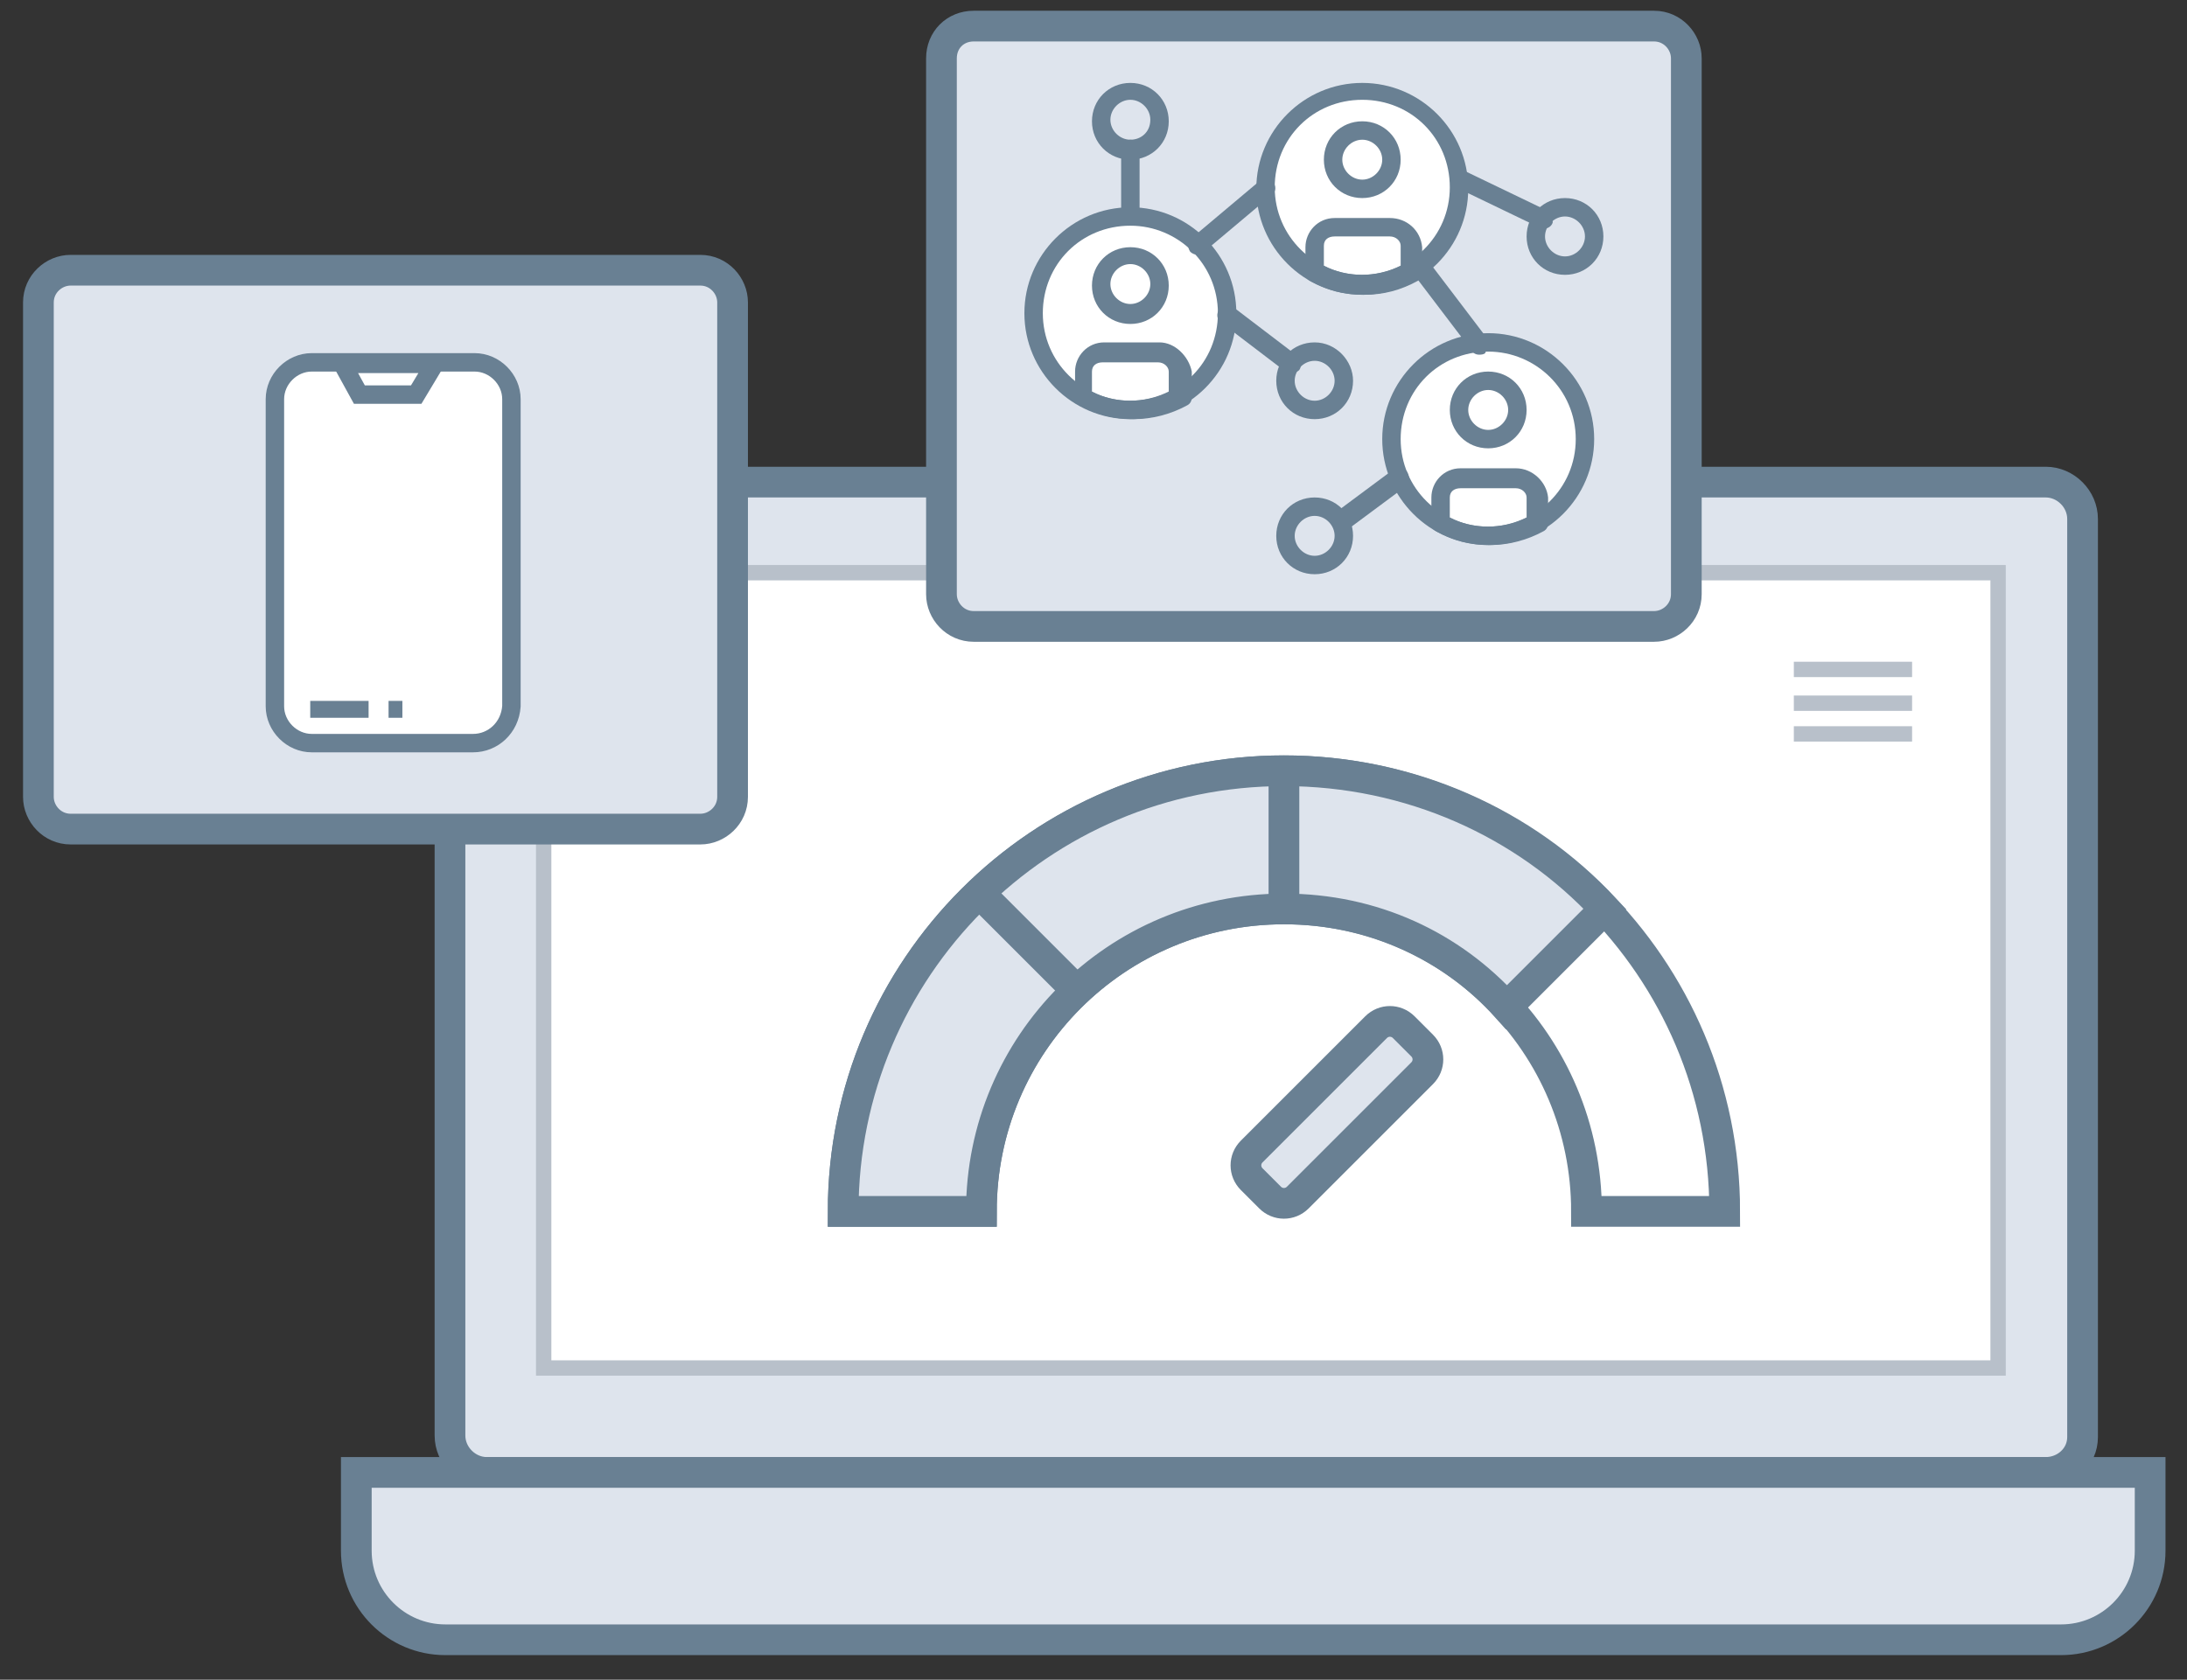 <?xml version="1.0" encoding="utf-8"?>
<!-- Generator: Adobe Illustrator 22.1.0, SVG Export Plug-In . SVG Version: 6.00 Build 0)  -->
<svg version="1.1" id="Layer_1" xmlns="http://www.w3.org/2000/svg" xmlns:xlink="http://www.w3.org/1999/xlink" x="0px" y="0px"
	 viewBox="0 0 142.4 109.4" style="enable-background:new 0 0 142.4 109.4;" xml:space="preserve">
<rect x="0" y="0" width="142.4" height="109.4" fill="#333333" stroke="none"/>
<style type="text/css">
	.st0{fill:#DEE4ED;stroke:#698093;stroke-width:2;stroke-miterlimit:10;}
	.st1{fill:#FFFFFF;stroke:#B8C0CA;stroke-miterlimit:10;}
	.st2{fill:#FFFFFF;stroke:#698093;stroke-width:2;stroke-miterlimit:10;}
	.st3{fill:none;stroke:#698093;stroke-miterlimit:10;}
	.st4{fill:none;stroke:#B8C0CA;stroke-miterlimit:10;}
	.st5{fill:#FFFFFF;stroke:#698093;stroke-width:1.2;stroke-miterlimit:10;}
	.st6{fill:#DEE4ED;stroke:#698093;stroke-width:1.1;stroke-miterlimit:10;}
	.st7{fill:#FFFFFF;}
	.st8{fill:#698093;}
</style>
<g>
	<path class="st0" d="M133.2,95.9H31.7c-1.3,0-2.4-1.1-2.4-2.4V33.8c0-1.3,1.1-2.4,2.4-2.4h101.5c1.3,0,2.4,1.1,2.4,2.4v59.8
		C135.6,94.9,134.5,95.9,133.2,95.9z"/>
	<rect x="35.4" y="37.3" class="st1" width="94.7" height="51.8"/>
	<path class="st0" d="M134.2,106.8H29c-3.2,0-5.8-2.6-5.8-5.8v-5.1H140v5.1C140,104.2,137.4,106.8,134.2,106.8z"/>
	<path class="st2" d="M83.6,59.2c10.9,0,19.7,8.8,19.7,19.7h9c0-15.9-12.9-28.7-28.7-28.7S54.9,63,54.9,78.9h9
		C63.9,68,72.7,59.2,83.6,59.2z"/>
	<path class="st0" d="M98.1,65.6l6.4-6.4c-5.2-5.6-12.7-9-20.9-9c-15.9,0-28.7,12.9-28.7,28.7h9c0-10.9,8.8-19.7,19.7-19.7
		C89.4,59.2,94.5,61.6,98.1,65.6z"/>
	<line class="st0" x1="83.6" y1="59.2" x2="83.6" y2="50.2"/>
	<line class="st0" x1="70.1" y1="64.5" x2="63.8" y2="58.2"/>
	<line class="st3" x1="98.3" y1="65.7" x2="104.5" y2="59.5"/>
	<path class="st0" d="M82.7,78l-1.2-1.2c-0.5-0.5-0.5-1.3,0-1.8l8.1-8.1c0.5-0.5,1.3-0.5,1.8,0l1.2,1.2c0.5,0.5,0.5,1.3,0,1.8
		L84.5,78C84,78.5,83.2,78.5,82.7,78z"/>
	<line class="st4" x1="116.8" y1="43.6" x2="124.5" y2="43.6"/>
	<line class="st4" x1="116.8" y1="45.8" x2="124.5" y2="45.8"/>
	<line class="st4" x1="116.8" y1="47.8" x2="124.5" y2="47.8"/>
	<g>
		<path class="st0" d="M4.6,17.6h41c1.2,0,2.1,1,2.1,2.1v32.2c0,1.2-1,2.1-2.1,2.1h-41c-1.2,0-2.1-1-2.1-2.1V19.7
			C2.5,18.5,3.5,17.6,4.6,17.6z"/>
		<path class="st5" d="M30.8,48.4H20.3c-1.3,0-2.4-1.1-2.4-2.4V26c0-1.3,1.1-2.4,2.4-2.4h10.6c1.3,0,2.4,1.1,2.4,2.4v20
			C33.2,47.4,32.1,48.4,30.8,48.4z"/>
		<polygon class="st5" points="27.1,25.7 23.4,25.7 22.3,23.7 28.3,23.7 		"/>
		<line class="st6" x1="20.2" y1="46.2" x2="24" y2="46.2"/>
		<line class="st6" x1="25.3" y1="46.2" x2="26.2" y2="46.2"/>
	</g>
	<g>
		<rect x="91.9" y="28.6" class="st1" width="8.8" height="5.3"/>
		<path class="st0" d="M63.4,1.7h44.3c1.2,0,2.1,1,2.1,2.1v34.9c0,1.2-1,2.1-2.1,2.1H63.4c-1.2,0-2.1-1-2.1-2.1V3.8
			C61.3,2.6,62.2,1.7,63.4,1.7z"/>
		<circle class="st7" cx="73.6" cy="20.5" r="6.6"/>
		<circle class="st7" cx="88.7" cy="12.3" r="6.6"/>
		<circle class="st7" cx="96.9" cy="28.6" r="6.6"/>
		<g>
			<g>
				<g>
					<path class="st8" d="M101.9,12.9c-1.4,0-2.5,1.1-2.5,2.5s1.1,2.5,2.5,2.5c1.4,0,2.5-1.1,2.5-2.5
						C104.4,14,103.3,12.9,101.9,12.9z M101.9,16.7c-0.7,0-1.3-0.6-1.3-1.3c0-0.7,0.6-1.3,1.3-1.3s1.3,0.6,1.3,1.3
						C103.2,16.1,102.6,16.7,101.9,16.7z"/>
				</g>
			</g>
			<g>
				<g>
					<path class="st8" d="M100.7,13.7l-5.4-2.6c-0.3-0.2-0.7,0-0.8,0.3c-0.2,0.3,0,0.7,0.3,0.8l5.4,2.6c0.1,0,0.2,0.1,0.3,0.1
						c0.2,0,0.5-0.1,0.6-0.4C101.1,14.2,101,13.9,100.7,13.7z"/>
				</g>
			</g>
			<g>
				<g>
					<path class="st8" d="M85.6,32.4c-1.4,0-2.5,1.1-2.5,2.5c0,1.4,1.1,2.5,2.5,2.5c1.4,0,2.5-1.1,2.5-2.5
						C88.1,33.5,87,32.4,85.6,32.4z M85.6,36.2c-0.7,0-1.3-0.6-1.3-1.3s0.6-1.3,1.3-1.3c0.7,0,1.3,0.6,1.3,1.3S86.3,36.2,85.6,36.2z
						"/>
				</g>
			</g>
			<g>
				<g>
					<path class="st8" d="M85.6,22.3c-1.4,0-2.5,1.1-2.5,2.5c0,1.4,1.1,2.5,2.5,2.5c1.4,0,2.5-1.1,2.5-2.5
						C88.1,23.5,87,22.3,85.6,22.3z M85.6,26.1c-0.7,0-1.3-0.6-1.3-1.3c0-0.7,0.6-1.3,1.3-1.3c0.7,0,1.3,0.6,1.3,1.3
						S86.3,26.1,85.6,26.1z"/>
				</g>
			</g>
			<g>
				<g>
					<path class="st8" d="M84.5,23.2L80.3,20c-0.3-0.2-0.7-0.2-0.9,0.1c-0.2,0.3-0.2,0.7,0.1,0.9l4.2,3.2c0.1,0.1,0.3,0.1,0.4,0.1
						c0.2,0,0.4-0.1,0.5-0.2C84.8,23.8,84.7,23.4,84.5,23.2z"/>
				</g>
			</g>
			<g>
				<g>
					<path class="st8" d="M96.9,21.7c-3.8,0-6.9,3.1-6.9,6.9s3.1,6.9,6.9,6.9c3.8,0,6.9-3.1,6.9-6.9S100.7,21.7,96.9,21.7z
						 M96.9,34.3c-3.1,0-5.7-2.5-5.7-5.7s2.5-5.7,5.7-5.7c3.1,0,5.7,2.5,5.7,5.7S100,34.3,96.9,34.3z"/>
				</g>
			</g>
			<g>
				<g>
					<path class="st8" d="M96.9,24.2c-1.4,0-2.5,1.1-2.5,2.5c0,1.4,1.1,2.5,2.5,2.5c1.4,0,2.5-1.1,2.5-2.5S98.3,24.2,96.9,24.2z
						 M96.9,28c-0.7,0-1.3-0.6-1.3-1.3c0-0.7,0.6-1.3,1.3-1.3c0.7,0,1.3,0.6,1.3,1.3C98.2,27.4,97.6,28,96.9,28z"/>
				</g>
			</g>
			<g>
				<g>
					<path class="st8" d="M98.7,30.5h-3.6c-1.1,0-1.9,0.9-1.9,1.9v1.7c0,0.2,0.1,0.4,0.3,0.5c1.1,0.6,2.2,0.9,3.5,0.9
						c1.2,0,2.4-0.3,3.5-0.9c0.2-0.1,0.3-0.3,0.3-0.5v-1.7C100.7,31.4,99.8,30.5,98.7,30.5z M99.4,33.7c-1.6,0.8-3.5,0.8-5,0v-1.3
						c0-0.4,0.3-0.6,0.7-0.6h3.6c0.4,0,0.7,0.3,0.7,0.6L99.4,33.7L99.4,33.7z"/>
				</g>
			</g>
			<g>
				<g>
					<path class="st8" d="M73.6,13.5c-3.8,0-6.9,3.1-6.9,6.9s3.1,6.9,6.9,6.9c3.8,0,6.9-3.1,6.9-6.9C80.5,16.6,77.4,13.5,73.6,13.5z
						 M73.6,26.1c-3.1,0-5.7-2.5-5.7-5.7s2.5-5.7,5.7-5.7c3.1,0,5.7,2.5,5.7,5.7S76.8,26.1,73.6,26.1z"/>
				</g>
			</g>
			<g>
				<g>
					<path class="st8" d="M73.6,16.1c-1.4,0-2.5,1.1-2.5,2.5c0,1.4,1.1,2.5,2.5,2.5c1.4,0,2.5-1.1,2.5-2.5
						C76.1,17.2,75,16.1,73.6,16.1z M73.6,19.8c-0.7,0-1.3-0.6-1.3-1.3s0.6-1.3,1.3-1.3c0.7,0,1.3,0.6,1.3,1.3S74.3,19.8,73.6,19.8z
						"/>
				</g>
			</g>
			<g>
				<g>
					<path class="st8" d="M75.5,22.3h-3.6c-1.1,0-1.9,0.9-1.9,1.9v1.7c0,0.2,0.1,0.4,0.3,0.5c1.1,0.6,2.2,0.9,3.5,0.9
						c1.2,0,2.4-0.3,3.5-0.9c0.2-0.1,0.3-0.3,0.3-0.5v-1.7C77.4,23.2,76.5,22.3,75.5,22.3z M76.1,25.5c-1.6,0.8-3.5,0.8-5,0v-1.3
						c0-0.4,0.3-0.6,0.7-0.6h3.6c0.4,0,0.7,0.3,0.7,0.6L76.1,25.5L76.1,25.5z"/>
				</g>
			</g>
			<g>
				<g>
					<path class="st8" d="M88.7,5.4c-3.8,0-6.9,3.1-6.9,6.9s3.1,6.9,6.9,6.9c3.8,0,6.9-3.1,6.9-6.9C95.6,8.5,92.5,5.4,88.7,5.4z
						 M88.7,17.9c-3.1,0-5.7-2.5-5.7-5.7s2.5-5.7,5.7-5.7s5.7,2.5,5.7,5.7S91.8,17.9,88.7,17.9z"/>
				</g>
			</g>
			<g>
				<g>
					<path class="st8" d="M88.7,7.9c-1.4,0-2.5,1.1-2.5,2.5s1.1,2.5,2.5,2.5s2.5-1.1,2.5-2.5S90.1,7.9,88.7,7.9z M88.7,11.7
						c-0.7,0-1.3-0.6-1.3-1.3c0-0.7,0.6-1.3,1.3-1.3S90,9.7,90,10.4C90,11.1,89.4,11.7,88.7,11.7z"/>
				</g>
			</g>
			<g>
				<g>
					<path class="st8" d="M90.5,14.2h-3.6c-1.1,0-1.9,0.9-1.9,1.9v1.7c0,0.2,0.1,0.4,0.3,0.5c1.1,0.6,2.2,0.9,3.5,0.9
						s2.4-0.3,3.5-0.9c0.2-0.1,0.3-0.3,0.3-0.5v-1.7C92.5,15,91.6,14.2,90.5,14.2z M91.2,17.3c-1.6,0.8-3.5,0.8-5,0v-1.3
						c0-0.4,0.3-0.6,0.7-0.6h3.6c0.4,0,0.7,0.3,0.7,0.6L91.2,17.3L91.2,17.3z"/>
				</g>
			</g>
			<g>
				<g>
					<path class="st8" d="M82.9,11.9c-0.2-0.3-0.6-0.3-0.9-0.1l-4.4,3.7c-0.3,0.2-0.3,0.6-0.1,0.9c0.1,0.1,0.3,0.2,0.5,0.2
						c0.1,0,0.3,0,0.4-0.2l4.4-3.7C83.1,12.5,83.1,12.1,82.9,11.9z"/>
				</g>
			</g>
			<g>
				<g>
					<path class="st8" d="M96.8,22l-3.8-5c-0.2-0.3-0.6-0.3-0.9-0.1c-0.3,0.2-0.3,0.6-0.1,0.9l3.8,5c0.1,0.2,0.3,0.3,0.5,0.3
						c0.1,0,0.3,0,0.4-0.1C96.9,22.6,97,22.2,96.8,22z"/>
				</g>
			</g>
			<g>
				<g>
					<path class="st8" d="M91.6,30.7c-0.2-0.3-0.6-0.3-0.9-0.1l-3.5,2.6c-0.3,0.2-0.3,0.6-0.1,0.9c0.1,0.2,0.3,0.3,0.5,0.3
						c0.1,0,0.3,0,0.4-0.1l3.5-2.6C91.8,31.4,91.8,31,91.6,30.7z"/>
				</g>
			</g>
			<g>
				<g>
					<path class="st8" d="M73.6,5.4c-1.4,0-2.5,1.1-2.5,2.5c0,1.4,1.1,2.5,2.5,2.5c1.4,0,2.5-1.1,2.5-2.5C76.1,6.5,75,5.4,73.6,5.4z
						 M73.6,9.1c-0.7,0-1.3-0.6-1.3-1.3c0-0.7,0.6-1.3,1.3-1.3c0.7,0,1.3,0.6,1.3,1.3C74.9,8.6,74.3,9.1,73.6,9.1z"/>
				</g>
			</g>
			<g>
				<g>
					<path class="st8" d="M73.6,9.1c-0.3,0-0.6,0.3-0.6,0.6v4.4c0,0.3,0.3,0.6,0.6,0.6c0.3,0,0.6-0.3,0.6-0.6V9.8
						C74.3,9.4,74,9.1,73.6,9.1z"/>
				</g>
			</g>
		</g>
	</g>
</g>
</svg>
